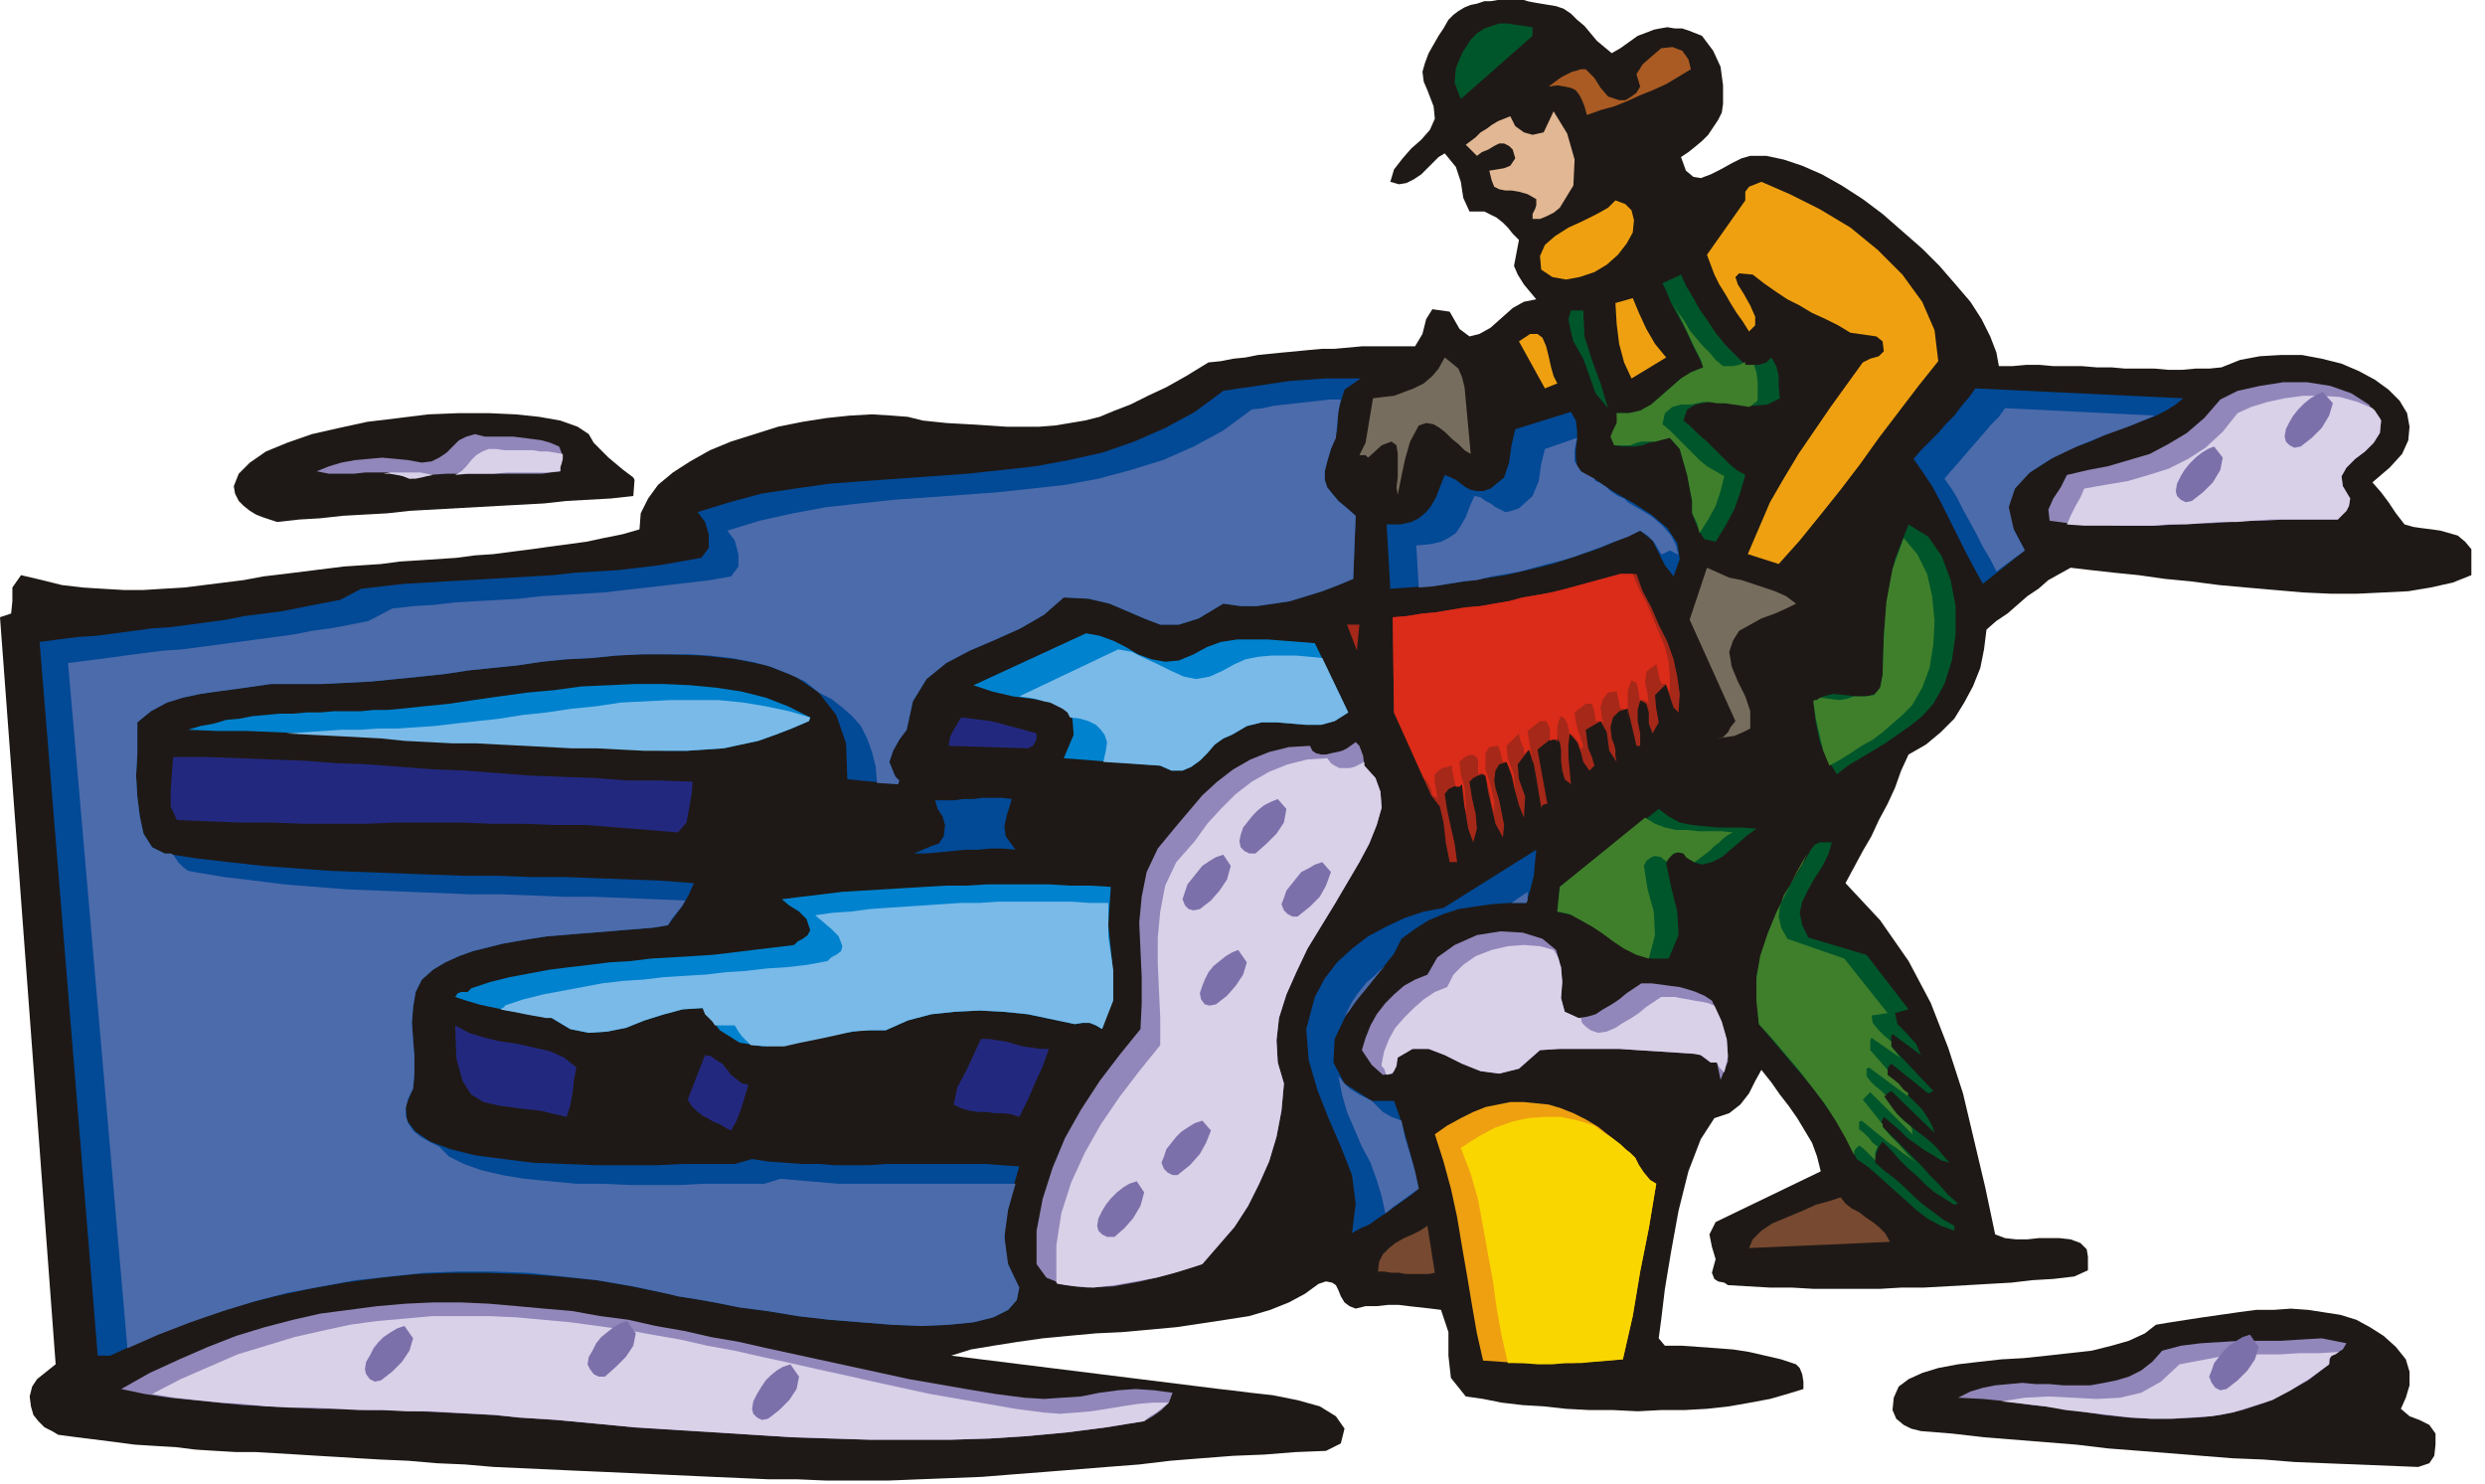 <svg xmlns="http://www.w3.org/2000/svg" fill-rule="evenodd" height="1.2in" preserveAspectRatio="none" stroke-linecap="round" viewBox="0 0 2009 1200" width="2.009in"><style>.pen1{stroke:none}.brush2{fill:#1e1916}.brush3{fill:#00562b}.brush6{fill:#efa011}.brush7{fill:#3f7f2b}.brush8{fill:#9187ba}.brush9{fill:#d8d1e8}.brush10{fill:#776d5e}.brush11{fill:#024996}.brush12{fill:#4c6baa}.brush13{fill:#a52819}.brush15{fill:#0082ce}.brush16{fill:#7abae8}.brush17{fill:#23287f}</style><path class="pen1 brush2" d="m1332 26 5-2 5-1 6-1 6 1h6l6 2 5 2 5 2 9 12 6 13 2 15v15l-1 7-3 6-4 6-4 6-5 5-6 5-5 4-6 4 4 11 6 5 6 1 8-3 8-4 9-5 8-4 7-2h13l14 3 15 5 16 7 16 9 17 11 16 12 16 14 16 14 14 14 13 15 12 14 9 14 7 14 5 13 2 11h11l11-1h11l11 1h23l12 1h12l11 1h24l11 1h11l11-1h11l10-1 15-6 16-3 17-1h17l16 3 16 4 14 6 13 7 11 8 9 9 6 10 2 11-1 11-5 11-10 11-14 12 7 8 6 8 6 9 7 9 7 2 7 1 8 1 7 1 7 2 7 2 6 5 5 6v21l-15 6-18 4-18 3-20 1-21 1h-22l-22-1-23-2-23-2-22-2-23-3-21-2-21-3-20-2-18-2-17-2-9 5-9 5-8 7-9 6-8 7-8 7-9 6-8 7-2 16-3 15-6 15-7 13-8 13-11 11-12 10-14 8-6 13-5 14-6 13-7 13-6 13-7 12-7 13-7 13 28 30 23 33 18 34 14 36 12 37 9 38 9 38 8 38 8 3 9 1h9l9-1h17l9 1 8 3 5 5 1 6v11l-11 5-17 2-17 1-17 2-18 1-17 1-18 1-18 1h-18l-17 1h-54l-17-1h-18l-17-1-17-1-3-2-5-1-3-2-2-5 3-11-3-10-2-10 5-10 85-41-3-12-4-11-6-10-6-10-7-10-7-9-7-10-8-10-5 9-5 10-7 9-9 7-12 4-11 17-10 26-8 32-6 33-5 30-3 25-2 15 5 6h14l14 1 14 1 13 1 13 2 13 3 13 3 12 4 3 3 2 5 1 6v6l-13 4-14 4-16 3-17 3-18 2-18 1h-19l-19 1-20-1h-19l-19-1-18-2-17-1-17-2-15-3-14-2-12-15-2-18v-19l-6-18-8-1-9-1-9-1-8-1h-9l-9 1h-9l-8 2-5-2-4-3-3-5-2-5-2-4-3-2-5-1-6 2-11 8-13 7-15 6-17 5-19 3-20 3-20 3-22 2-22 2-21 1-22 2-21 2-21 3-19 3-18 3-16 5 217 27 9 1 16 2 18 2 20 4 18 5 13 8 7 10-3 12-12 6-25 1-25 2-25 1-26 2-25 2-25 3-26 2-25 2-25 2-26 2-25 2-25 1-26 1-25 1h-50l-23-1h-23l-23-1-23-1-22-1-22-1-22-1-22-1-23-1-22-1-22-1-22-1-23-2-23-1-23-2-23-1-17-1-16-1-17-1-16-1-17-1-17-1h-16l-17-1-16-1-16-2-17-1-16-1-15-2-16-2-16-2-15-2-5-3-6-3-5-5-4-5-2-7-1-8 2-8 4-6 15-12L0 499l9-3 1-10v-11l7-10 17 4 16 4 17 2 16 1 17 1h16l16-1 17-1 16-2 16-2 16-2 16-3 17-2 16-2 16-2 16-2 15-1 15-1 15-2 16-1 15-1 15-1 15-2 15-1 15-2 16-2 14-2 15-2 15-2 14-3 15-3 14-4 1-13 6-12 8-11 12-10 14-9 16-9 17-7 19-6 19-6 20-4 19-3 19-2 18-1 16 1 13 1 12 3 19 2 18 1 16 1 15 1h26l13-1 12-2 12-2 12-3 12-5 13-5 14-7 15-7 16-9 18-11 10-1 10-2 10-1 10-2 10-1 10-1 11-1 10-1 11-1h10l11-1 11-1h43l6-10 3-12 5-8 14 2 8 14 8 6 8-2 9-5 9-8 9-8 9-5 10-2-5-6-5-6-5-8-3-7 4-21-5-5-4-5-4-4-5-4-4-2-6-3h-12l-5-11-2-13-4-12-9-11-5 3-5 5-4 4-5 5-6 4-6 3-6 1-7-2 3-10 7-9 7-8 8-7 7-8 4-9-1-10-5-13-3-7-1-8 2-7 3-8 4-7 4-7 4-6 4-7 4-4 4-3 5-3 5-2 5-1 6-2h5l6-1h21l3 1 5 1 6 1 6 1 6 1 6 2 6 4 5 5 6 5 5 6 5 6 6 5 6 5 7-4 7-5 7-5 8-3z"/><path class="pen1 brush3" d="m1239 29-58 51-5-13 1-12 5-12 7-11 5-5 6-4 6-2 6-2h7l6 1 7 1 7 1v7z"/><path class="pen1" style="fill:#aa5b23" d="m1367 56-10 6-10 6-11 5-10 4-11 5-10 4-11 3-11 4-2-7-2-5-2-4-3-4-4-2-5-1-6-1-7 1 4-3 4-3 3-2 4-2 4-2 4-1 3-1h4l7 7 5 8 6 7 9 3h5l5-3 4-3 3-5-3-10 5-8 8-7 7-6 9-1 8 3 5 7 2 8z"/><path class="pen1" style="fill:#e2b793" d="m1261 168-5 4-6 3-5 2h-6v-4l2-4 1-3v-5l-7-4-7-2-6-1h-5l-5-1-4-2-2-5-2-8 6-1 6-1 5-2 4-6-2-7-3-3-4-2h-4l-4 2-5 3-5 2-4 3-9-9 4-3 4-3 4-4 5-3 4-3 5-3 5-2 5-2 4 8 7 5 7 2 9-2 8-17 11 18 6 21-1 21-11 18z"/><path class="pen1 brush6" d="m1522 276-5-4-7-1-7-1-7-1-10-6-10-5-11-5-10-6-10-5-9-6-10-7-9-7-11-1-3 3 2 6 5 8 5 9 4 9v7l-5 5-5-8-5-7-5-8-4-7-5-8-4-8-3-8-3-8 31-44v-7l3-4 5-2 5-2 23 10 24 12 25 15 22 18 20 20 16 22 10 23 3 25-16 20-16 21-16 21-15 21-16 21-16 20-17 21-17 19-25-8 9-21 9-21 11-19 12-20 13-19 13-19 13-18 13-18 6-3 7-2 4-4-1-8zm-202-88-5 9-7 9-9 8-10 6-12 4-11 2-11-2-9-6-1-11 4-9 8-7 11-7 11-5 12-6 9-5 6-6 8 3 5 5 2 8-1 10z"/><path class="pen1 brush3" d="M1411 295h11l6-2 4-4 4 7 2 8v9l1 9-10 5-11 1-13-1-12-1-12-1-10 2-7 4-3 9 6 5 6 6 7 6 6 6 6 6 6 6 6 5 7 4-4 14-5 14-7 13-8 13-9-2-4-6-3-7-3-8v-10l-4-21-6-21-8-9-6 1-5 2-6 1-5 2-6 1h-11l-6-1-2-7 2-5 3-6-1-8h10l9-2 9-5 8-7 8-7 8-7 8-5 10-4-1-3-3-6-5-10-5-11-6-11-6-11-4-10-3-6 15-7 4 9 6 10 5 9 7 10 6 9 8 10 8 8 8 8z"/><path class="pen1 brush7" d="M1393 296h8l5-1 4-2h1v2h7l2 6 1 8v14l-1 2-2 1-2 2-2 1-6-1-7-1-6-1h-7l-6-1h-5l-5 1-4 1h-9l-7 2-6 5-2 9 6 5 6 6 6 6 6 6 6 6 6 5 7 4 7 4-3 12-4 12-6 11-7 11-1-4-1-4-2-4-2-4v-10l-4-21-6-21-8-9-4 1-4 1-4 1h-11l-4 1-5 2h-13l-3-7 2-5 3-6v-8h10l9-2 9-5 8-7 8-7 8-7 8-5 10-4-2-6-6-12-8-17-8-16 4 7 5 7 4 7 5 6 5 6 6 6 5 6 6 5z"/><path class="pen1 brush6" d="m1347 289-28 17-6-13-4-15-2-16-1-17 14-4 5 12 6 13 7 12 9 11z"/><path class="pen1 brush3" d="m1280 251 1 21 6 19 7 19 6 20-10-12-5-14-5-14-8-14-2-8-2-10 2-7h10z"/><path class="pen1 brush6" d="m1259 310-10 4-21-38 9-6h6l4 3 3 7 2 8 2 9 2 7 3 6z"/><path class="pen1 brush8" d="m1900 403-1 6-2 4-4 4-3 3h-44l-15 1h-15l-14 1-14 1h-15l-14 1-15 1h-29l-14-1h-15l-14-1-15-2-1-9 4-9 6-9 5-10 17-4 16-3 17-5 17-5 15-8 15-9 14-12 13-15 14-7 18-4 19-3h19l19 3 17 6 14 9 10 13-1 10-5 8-7 7-8 6-7 7-4 7 1 8 6 10z"/><path class="pen1 brush9" d="m1671 424 3-7 4-8 4-7 3-7 17-3 18-3 17-5 16-5 16-8 14-9 14-13 12-15 11-5 13-4 14-3 15-2h15l15 1 14 4 12 5 2 2 2 3 2 3 1 2-1 10-5 8-7 7-8 6-7 7-4 7 1 8 6 10-1 6-2 4-4 4-3 3h-55l-14 1-13 1h-14l-13 1-14 1h-14l-13 1h-55l-14-1z"/><path class="pen1 brush10" d="m1184 313 5 54-5-3-5-5-5-4-5-5-5-4-5-3-6-1-6 2-7 13-4 14-3 14-3 15-1-6 1-8v-19l-1-7-4-3-8 3-11 10-2-2h-5l5-10 2-12 2-12 2-12 8-1 9-1 8-3 8-3 8-4 7-6 5-6 5-9 5 4 6 5 3 7 2 8z"/><path class="pen1 brush11" d="m1628 428 9 17-34 27-6-11-7-13-7-14-7-14-7-14-7-13-8-12-7-10 6-7 7-7 7-7 6-7 7-7 6-8 6-7 5-7 168 8-6 5-8 5-10 5-11 4-13 5-14 5-13 6-14 5-13 6-11 7-11 7-8 7-6 9-3 9v10l4 11z"/><path class="pen1 brush12" d="m1614 462-5-10-6-10-5-10-6-11-5-9-5-10-5-8-5-7 6-7 7-8 6-7 7-8 6-7 6-7 6-6 5-7 121 6-19 8-22 8-22 9-21 10-17 11-12 13-5 15 4 18 9 17-23 17z"/><path class="pen1 brush11" d="m1096 417-2 51-12 5-13 5-13 4-13 4-13 2-14 2h-13l-14-2-20 12-16 5h-15l-13-5-14-6-14-6-17-4-20-1-16 14-19 11-20 9-21 9-19 10-16 13-11 18-5 23-6 8-5 9-3 9 4 10 1 2 2 2 1 1-1 3-41-4-1-29-8-23-14-18-19-13-23-9-25-5-27-3-28-1h-21l-21 1-20 2-20 1-20 2-20 3-20 2-19 2-20 3-19 2-20 2-20 2-20 1-20 1h-41l-14 2-14 2-15 2-14 2-14 3-13 4-13 7-11 9v26l-1 17 1 17 2 16 3 14 7 11 10 5 26 4 26 3 27 3 27 2 27 2 27 1 27 1 27 1 28 1h27l27 1h27l27 1 26 1 26 1 26 2-4 9-5 9-6 8-6 8-12 2-12 1-13 1-12 1-12 1-13 1-12 1-12 1-13 2-12 2-11 2-12 3-12 3-11 4-11 5-10 6-9 8-5 10-2 12-1 13 1 14 1 13v14l-1 12-6 14 1 12 7 9 12 8 16 6 20 5 23 3 24 3 25 1 26 1h49l21-1h42l14-4 13 2 14 1 13 1h14l13 1h27l14-1h81l13 1 14 1-7 24-5 25 1 26 11 23-2 10-7 8-12 6-16 4-20 2-22 1-24-1-25-2-25-2-26-3-24-4-23-3-20-4-17-3-13-2-8-2-29-6-29-5-30-3-29-2-29-1h-29l-29 1-29 3-29 4-28 5-28 6-27 7-28 9-26 9-26 11-26 12H79L32 519l15-2 16-2 15-1 15-2 15-2 15-2 15-1 15-2 15-2 15-2 15-3 16-2 15-2 15-3 15-3 16-3 17-9 17-2 18-2 17-1 17-1 18-1 17-1 17-1 17-1 17-1 18-2 17-1 17-1 17-2 17-2 17-3 17-3 6-8v-11l-3-10-6-8 26-8 26-7 27-4 28-4 27-2 28-2 28-2 28-2 28-3 27-3 27-5 27-6 26-9 25-11 24-13 23-17 13-2 14-2 13-2 14-2 14-1 14-1h29l-13 9-5 16-1 17-5 15-3 10-2 8v7l2 6 4 5 5 6 6 5 8 7z"/><path class="pen1 brush12" d="m709 633-1-13-3-12-4-11-5-10-7-8-8-7-9-7-10-5-11-9-13-6-15-6-15-4-17-3-17-2-17-1h-38l-21 1-20 2-20 1-20 2-20 3-20 2-19 2-20 3-19 2-20 2-20 2-20 1-20 1h-41l-14 2-14 2-15 2-14 2-14 3-13 4-13 7-11 9v26l-1 17 1 17 2 16 3 14 7 11 10 5h5l2 1 4 6 4 4 4 3 5 1 24 4 25 3 24 3 25 2 25 2 25 1 25 1 25 1 25 1h25l26 1 25 1h24l25 1 25 1 24 1-3 5-4 5-4 5-3 5-12 2-12 1-13 1-12 1-12 1-13 1-12 1-12 1-13 2-12 2-11 2-12 3-12 3-11 4-11 5-10 6-9 8-5 10-2 12-1 13 1 14 1 13v14l-1 12-4 8-2 8v6l2 6 4 6 6 5 7 4 8 4 8 8 12 6 14 5 17 4 18 3 21 2 21 2h21l22 1h41l18-1h50l13-4 12 1 11 1 12 1 12 1h143l-6 21-3 22 3 22 9 19-2 10-7 8-12 6-16 4-20 2-22 1-24-1-25-2-25-2-26-3-24-4-23-3-20-4-17-3-13-2-8-2-28-6-29-5-28-3-28-3-28-1h-29l-27 1-28 3-28 3-27 5-27 5-27 7-26 8-26 9-26 10-25 11-48-554 16-2 15-2 15-2 15-2 16-2 15-1 15-2 15-2 15-2 15-2 15-2 15-2 15-3 15-2 16-3 15-3 19-10 17-2 17-1 17-2 17-1 18-1 17-1 17-2 17-1 17-1 17-1 17-2 18-2 17-2 17-2 17-2 17-3 6-8v-10l-3-11-6-8 26-8 27-6 27-5 27-3 28-3 28-2 28-2 27-2 28-3 27-3 27-5 26-7 26-8 25-11 24-13 23-17 9-1 9-2 9-1 9-1 9-1 9-1 9-1h9l-2 10-1 10-1 11-4 9-3 10-2 8v7l2 6 4 5 5 6 6 5 8 7-2 51-12 5-13 5-13 4-13 4-13 2-14 2h-13l-14-2-20 12-16 5h-15l-13-5-14-6-14-6-17-4-20-1-16 14-19 11-20 9-21 9-19 10-16 13-11 18-5 23-6 8-5 9-3 9 4 10 1 2 2 2 1 1-1 3-17-1z"/><path class="pen1 brush11" d="m1326 429-11 5-12 5-12 5-12 4-12 4-12 4-12 3-13 3-13 3-13 2-13 2-13 2-13 2-14 1-13 1-14 1-3-52h11l9-2 6-3 6-5 4-5 4-7 3-8 4-10 5 2 4 2 4 3 4 3 4 2 5 1h5l6-2 11-9 4-12 2-14 3-13 45-14 4 7 1 8v7l-1 8v7l1 7 5 6 9 4 7 5 11 7 14 8 14 9 13 11 8 12 2 13-5 14-7-9-5-10-5-10-10-8z"/><path class="pen1 brush12" d="m1350 445-2 1-2 1-2 1h-1l-3-5-3-5-5-5-6-4-10 5-11 4-10 4-11 4-11 4-10 3-12 3-11 3-11 3-11 2-12 2-12 3-11 1-12 2-12 2-12 1-2-34 11-1 9-2 6-3 6-4 4-6 4-7 3-8 4-9 5 1 4 3 4 2 4 3 4 2 4 2 5-1 6-2 11-10 5-12 2-14 3-12 26-9-2 10v9l5 8 11 6 1 2 3 1 3 2 3 2 3 3 3 2 3 2 5 2 3 3 5 3 7 4 8 5 8 7 7 8 4 8 2 8-1-1-2-1-2-1-2-1z"/><path class="pen1 brush2" d="m513 388-1 13-18 2-18 1-18 1-18 2-18 1-19 1-18 1-18 1-18 1-18 1-18 2-18 1-18 1-18 2-17 1-18 2-6-2-6-2-5-2-5-3-5-4-4-4-3-6-1-6 4-10 9-9 13-9 17-7 20-7 22-5 23-5 25-3 24-3 25-1h24l22 1 19 2 17 3 14 5 9 6 4 7 6 6 6 6 6 5 6 5 4 3 4 3 1 2zm216-30-125 22 13-7 14-6 15-4 16-3 17-2 17-1 16-1h17v2z"/><path class="pen1 brush8" d="m452 361 2 5v5l-1 5v5l-15 2h-77l-15 1-15 3-8-3-9-2h-19l-9 1h-20l-10-2 10-4 10-3 11-2 11-1 11-1 11 1 10 1 11 2 8-1 6-3 6-4 5-5 5-5 6-3 7-2 8 2h23l8 1 8 1 7 1 7 2 7 3z"/><path class="pen1 brush9" d="m310 383 5-1h25l5 1 5 1-5 1-4 1-5 1h-5l-5-2-5-1-6-1h-5zm58 1 5-3 4-4 4-5 4-4 5-3 5-2h6l7 1h23l6 1h6l6 1 6 1v4l-1 4-1 3v3l-11 1h-32l-11 1h-21l-10 1z"/><path class="pen1 brush3" d="m1563 569-9 10-10 8-10 7-10 7-10 6-10 6-10 6-9 7-8-13-6-14-3-15-2-17 8-4 8-2 10 1 9 1h8l7-2 4-5 2-10 1-34 3-30 6-30 11-28 16 10 11 16 7 19 4 21v23l-3 21-6 19-9 16z"/><path class="pen1 brush7" d="m1546 570-8 8-8 7-8 7-8 6-9 5-9 6-8 5-9 5-5-12-3-13-3-13-2-14 1-1h2l1-1 2-1 7 1 8 1 6-1 6-2h9l7-1 5-6 2-10 1-31 2-28 5-27 9-25 11 13 8 16 4 18 2 20-1 19-3 19-6 16-8 14z"/><path class="pen1 brush10" d="m1415 589-6 3-7 3-7 1-7 1 5-1 4-4 2-4 4-5-37-82 14-42 9 4 9 4 10 2 9 3 9 3 9 3 9 4 8 6-8 4-9 4-11 4-9 5-9 5-5 8-3 9 2 12 5 12 6 12 4 12v14z"/><path class="pen1 brush13" d="m1323 464 5 14 7 13 6 14 7 14 5 14 3 14 2 14-1 15-4-4-2-6-2-6-2-7-9 9 1 11 2 11-5 9-3-8v-9l-2-7-5-3-2 8v9l2 10v10h-3l-7-30-7 2-5 5-2 8 1 9 2 5 1 4v5l1 5-6-9-2-15-5-9-12 7 1 8 1 7 3 7 2 7-4 4-5-7-2-8-3-8-6-7-1 9v10l1 11 1 11-5-4-2-7-1-8v-9l-1-6-3-4-5 2-10 8 8 44h-2l-2 1-1 2-2-12-2-12-2-11-4-12-9 12 1 12 5 14-1 17-4-10-3-11-3-13-4-11-6 2-3 5-1 8 1 6 3 10 2 10 2 10-1 10-6-11-3-13-3-13-2-13-3-1-3 1-4 2-3 3 2 13 3 13 1 12-3 11-4-11-2-12-2-12-1-12-3 1-4 1-4 2-3 4 2 13 3 14 3 13 2 15h-6l-3-15-2-17-3-13-7-9-30-67-1-77 12-1 12-2 11-1 12-2 12-2 12-1 11-2 12-2 11-3 12-2 11-2 12-3 11-3 11-3 11-3 11-3h13z"/><path class="pen1" style="fill:#db2b19" d="m1320 464 5 12 6 11 5 12 5 12 5 12 3 12 1 12v13l-1-2-1-2-1-2v-1h-3v1l-2-4-1-4-1-5-1-4-8 6-1 9 2 9 1 9-1-2-1-1-2-1h-3v3l-1-7-1-6-1-4-4-2-3 8v17l1 8-1-10h-6l-3-14-7 1-4 5-2 7 1 8v1l1 1v2l-1-1h-5l-1-8-2-6h-5l-9 7 1 8 2 7 2 6 2 6-2 3-1-4-2-3-2-3-4-3v1l-1-5-1-4-2-4-3-2-2 4-1 5v12l-1-2h-3l-2 1v-10l-3-6h-5l-10 8 4 25v-2l-1-3-1-3-1-2-1 1-1 1-1 1h-1v-4l-2-4-1-3-1-5-10 10 1 10 5 13 1 14-1-6-1-6-2-6-3-6h-3l-1-4-1-4-1-3-1-2-7 1-3 5v13l3 9 2 8 2 9v9l-2-7-1-7-2-8-2-8-1-1-2-1h-1l-2 1v-11l-1-3-4-2-4 1-3 2-3 3 1 10 3 10 1 11v10l-1-6v-6l-1-5-1-6-1 1-1 1h-3l-1-4-1-5-1-4v-4l-4 1-4 1-3 2-3 3v6l1 6 1 6 2 6-1-3-1-2-2-1-2-1-1-5-2-4-2-3-2-2-24-53-1-77 12-1 12-2 11-1 12-2 12-2 12-1 11-2 12-2 11-3 12-2 11-2 12-3 11-3 11-3 11-3 11-3h10z"/><path class="pen1 brush13" d="m1097 526-8-21h10l-2 21z"/><path class="pen1 brush15" d="m965 529 11-6 11-4 13-2h25l13 1 13 1 12 1 27 56-11 7-11 3h-12l-12-1-12-1h-12l-12 3-12 7-7 3-7 5-6 7-6 6-7 5-7 3h-9l-9-4-78-6 8-19-1-13-6-8-11-5-15-3-16-2-17-4-15-5 91-42 11 2 11 4 10 5 10 6 11 4 11 2 11-1 12-5z"/><path class="pen1 brush16" d="m989 542 9-5 9-4 10-2 11-1h20l11 1 10 1 21 44-11 7-11 3h-12l-12-1-12-1h-12l-12 3-12 7-7 3-7 5-6 7-6 6-7 5-7 3h-9l-9-4-46-3 2-9 1-7-2-6-3-4-4-4-6-3-7-2-8-1-2-4-4-3-4-2-6-3-5-1-7-2-6-1-7-1 80-38 11 2 10 5 11 5 10 5 11 5 10 2 11-2 11-5z"/><path class="pen1 brush15" d="m655 580-1 3-14 6-13 5-14 5-14 3-14 3-15 1-15 1h-15l-25-1-24-1-24-1-25-1-24-1-25-1-24-2-24-1-24-1-25-1-24-2-24-1-24-1-24-1h-24l-24-1 10-3 11-2 10-3 11-1 10-2 11-1 11-1h11l11-1h11l11-1h22l10-1h11l11-1 19-2 20-2 20-3 21-3 22-3 22-2 22-3 22-1 22-1h22l22 1 21 2 20 3 20 5 18 7 18 9z"/><path class="pen1 brush16" d="m231 593 15-1 15-1 15-1h15l15-1h15l15-1 15-1 17-2 18-2 18-2 19-3 19-2 20-3 20-2 20-3 20-1 20-1h39l20 2 18 3 19 4 17 5-1 3-14 6-13 5-14 5-14 3-14 3-15 1-15 1h-34l-20-1-19-1h-20l-19-1-19-1-20-1-19-1h-19l-19-1-20-1-19-2-19-1-19-1-20-1-19-1z"/><path class="pen1 brush17" d="M838 593v4l-1 3-2 3-4 2-64-2 1-7 3-6 3-5 3-5 8 1 8 1 8 1 8 2 7 2 8 2 7 2 7 2z"/><path class="pen1 brush8" d="m1103 619 9 10 4 11 1 13-4 14-6 15-8 15-10 17-10 17-11 18-11 18-9 19-8 18-6 19-2 18 1 18 5 17-2 22-4 21-6 20-8 18-9 18-11 17-13 15-13 15-13 4-17 5-20 5-22 4-21 1-18-2-15-6-8-11v-27l5-26 8-25 10-24 13-23 15-23 16-21 17-21 1-21v-21l-1-22-1-22 2-21 4-20 9-19 14-17 11-13 11-13 12-11 13-10 14-8 15-6 16-4 17-1 2 4 3 2 4 1h4l4-1 5-1 4-1 4-2 7-5 3 3 3 8 1 8z"/><path class="pen1 brush9" d="m855 1038-1-1v-30l4-26 8-25 11-24 13-23 15-22 16-21 17-21v-22l-1-22-1-22v-21l2-21 4-21 9-19 15-17 10-14 11-12 12-12 13-10 14-8 15-6 16-4 16-1 3 4 3 2 4 2h8l4-1 4-2 4-2v3l9 10 4 11 1 13-4 14-6 15-8 15-10 17-10 17-11 18-11 18-9 19-8 18-6 19-2 18 1 18 5 17-2 22-4 21-6 20-8 18-9 18-11 17-13 15-13 15-9 3-13 4-15 4-17 3-17 3-17 2-15-1-14-2z"/><path class="pen1 brush3" d="m1361 690-5-1-4 2-3 3-2 4 4 19 5 20 1 19-8 19h-14l-12-4-11-5-10-7-10-7-10-6-11-6-12-3 2-20 80-63 8 6 9 5 10 2 10 1 10 1h21l11 1-7 5-7 6-7 6-7 6-8 4-8 2-7-2-8-7z"/><path class="pen1 brush7" d="m1343 693-5-1-3 1-4 3-2 4 3 19 5 18 1 19-5 19-10-3-10-5-9-6-8-6-9-6-9-5-9-5-10-2 2-20 69-56 8 5 8 3 9 2h9l9 1h19l9 1-4 2-4 3-3 3-4 3-4 4-4 3-4 3-4 3-2-1-2-1-3-2-2-3-4-1-4 1-3 3-3 4v-1l-2-1-1-1-1-1z"/><path class="pen1 brush17" d="m560 632-1 11-2 11-2 11-7 8-24-2-25-2-25-2h-25l-26-1h-25l-25-1h-52l-25 1h-51l-26-1h-25l-26-1-25-1-5-11v-13l1-14 1-13h27l26 1 26 1 27 1 26 2 26 1 26 2 26 2 26 1 26 2 26 2 26 1 27 1 26 2h26l27 1z"/><path class="pen1 brush11" d="m821 687-10-1h-10l-10 1h-11l-10 1-10 1-11 1h-10l7-3 7-3 6-2 4-6 1-9-2-7-4-6-2-7h15l8-1h8l7-1h16l8 1-4 13-2 9 1 8 8 11z"/><path class="pen1 brush3" d="m1481 681-3 10-5 10-6 9-5 9-5 10-2 9 2 10 5 10 47 14 34 44-11 3 2 9 8 8 7 8 4 9-23-17-1 2v8l34 36-4 2-30-24-2 2-1 2v5l5 5 6 6 6 6 5 5 6 6 4 6 4 7 2 6-35-34-6 4 5 8 7 8 7 6 7 6 8 6 7 6 6 7 6 7-7-2-6-4-7-4-7-5-7-5-6-6-7-6-6-5-1 2-1 2 1 2v2l8 8 7 7 8 8 8 8 7 8 8 8 7 8 8 7-3 1-8-5-8-5-7-6-7-7-8-7-7-7-6-7-7-7-3 4-2 5-1 5v3l8 7 8 6 8 7 7 7 8 7 8 6 8 6 9 5v4l-11-4-11-6-9-7-10-9-9-8-10-9-9-8-10-7-7-15-8-14-10-14-10-14-11-13-11-13-11-13-11-13-2-20v-19l4-18 6-18 7-17 8-17 10-16 9-16 3-4 4-2h10z"/><path class="pen1 brush7" d="m1461 690-4 9-5 8-5 9-5 8-3 9-1 8 2 9 5 9 46 16 35 44-13 2 1 6 4 5 5 5 6 5v4l7 9-23-16-1 2v8l14 16v4l4 3 5 4 4 5 4 3-1 2-31-23-2 1v6l3 4 4 4 5 4 4 4h-2l5 7 5 7 6 6 6 5 1 2v4l-34-34-6 6 4 5 4 5 4 5 4 5v2l6 7 7 7 7 8 7 7-5-4-6-4-5-4-6-4-6-5-5-4-6-5-5-4-2 1v6l4 3 4 4 3 4 4 3-1 2-1 3v6l-3-3-3-3-3-3-4-3-1 1-2 2-1 2v3l-7-14-8-14-9-14-10-13-10-13-11-13-11-13-11-12-2-19v-18l3-18 6-18 7-17 8-16 8-16 9-16z"/><path class="pen1 brush11" d="M1109 890h18l6 17 5 18 5 18 4 18-6 5-7 5-7 5-7 5-6 4-7 5-7 3-7 4 3-24-3-23-9-23-10-23-9-23-7-24-2-25 7-26 8-15 10-13 12-11 13-10 15-8 15-7 15-5 16-3 75-47-1 10-1 11-3 12-3 10h-14l-14 1-14 2-13 2-12 4-12 5-11 7-11 8-6 12-12 15-14 17-13 18-9 19-1 19 9 17 22 14z"/><path class="pen1 brush12" d="m1120 981-3-14-4-13-5-14-7-13-6-14-6-14-4-14-3-15 4 5 5 5 8 5 10 5 4 4 5 5 7 4 8 3 3 14 4 13 4 14 3 14-7 5-7 5-7 5-6 5zm-33-159 3-6 3-6 4-6 4-5 4-5 5-4 5-5 5-4-4 4-4 5-4 5-4 5-5 6-4 5-4 6-4 5zm135-92 13-9v7l-1 2h-12z"/><path class="pen1 brush15" d="m891 832-5-3-5-2h-6l-6 1-19-4-19-4-20-2-19-1-20 1-19 2-19 5-18 8h-19l-20 3-21 4-20 4-19 2-19-3-16-10-14-18-16 1-15 4-16 5-15 6-15 3-15 1-15-3-15-9-10-2-10-1-10-2-10-2-10-2-9-2-10-3-9-3 2-3 3-1h5l3-3 15-5 16-4 16-3 16-3 16-2 17-2 16-2 17-1 16-2 17-1 17-1 16-1 17-2 16-2 17-2 16-2 3-3 4-2 4-3 2-4-3-9-6-6-8-5-6-5 16-2 17-2 16-2 17-1 17-1 16-1 17-1 17-1h16l17-1h50l17 1h16l17 1-2 31 3 29 1 29-9 26z"/><path class="pen1 brush16" d="m607 845-4-4-3-3-3-4-3-5h-16l-2-3-3-3-3-3-2-5-16 1-15 4-16 5-15 6-15 3-15 1-15-3-15-9h-5l-5-1-6-1-5-1-5-1-5-1-6-1-5-1h1l1-1 2-1v-1l15-5 16-4 16-3 16-3 16-3 17-2 16-1 17-2 16-1 17-1 17-2 16-1 17-2 16-1 17-2 16-3 3-3 4-2 4-3 1-4-3-8-6-6-7-6-6-5 14-2 15-1 15-2 14-1 15-1 15-1 15-1 15-1h15l15-1h59l15 1h15v27l4 27v25l-9 23-5-3-5-2h-6l-6 1-19-4-19-4-20-2-19-1-20 1-19 2-19 5-18 8h-13l-14 1-13 3-14 3-15 3-13 3h-14l-13-1z"/><path class="pen1 brush8" d="m1276 823 7-1 7-2 6-4 7-4 6-4 6-5 6-4 6-4h8l8 1 7 1 8 1 7 2 6 2 7 3 6 4 7 15 5 17 1 17-6 15-3-14h-5l-4-3-4-3-5-1-15-1-15-1-16-1-15-1h-48l-16 1-17 15-16 4-15-2-15-6-14-7-13-5h-13l-12 7-4 13-8 1-9-8-8-12 3-10 4-10 5-9 7-9 7-7 8-7 9-5 10-4 8-14 14-10 18-8 19-3 18 1 16 5 11 9 4 14 1 12-1 13 3 11 11 5z"/><path class="pen1 brush9" d="m1292 835 7-1 7-3 6-4 7-4 6-4 6-5 6-4 6-4h11l5 1 6 1 5 1 6 1 5 1 5 2 6 13 4 14 1 14-3 13-1-1-1-1-1-1-1-1-2-4h-5l-4-3-4-3-5-1-15-1-15-1-16-1-15-1h-48l-16 1-17 15-16 4-15-2-15-6-14-7-13-5h-13l-12 7-1 7-2 4-2 2-4 1-1-2-1-3-2-2v-2l2-10 4-10 5-9 7-8 8-8 8-7 9-6 10-4 5-10 8-8 10-7 13-5 13-3 13-1 13 1 11 3 2 3 2 4 1 4 1 3 1 12-1 13 3 11 11 5h2l1 4 3 3 4 3 6 2z"/><path class="pen1 brush17" d="m824 903-6-2-7-1h-7l-6-1h-7l-7-1-7-2-6-3 3-14 7-13 6-13 6-13h7l6 1 7 1 7 2 7 2 7 1 7 1h7l-5 14-6 13-6 14-7 14zm-358-40-2 10-1 10-2 11-3 9-21-5-18-2-15-2-13-3-10-6-7-11-5-18-1-27 11 6 13 4 13 3 14 2 13 3 13 3 11 5 10 8zm125 51-4-2-5-3-5-2-5-3-4-2-5-4-4-4-3-5 14-36 5 1 4 3 5 3 4 5 3 4 5 4 4 3 5 1-3 10-3 10-4 10-4 7z"/><path class="pen1 brush6" d="m1339 957-6 36-7 35-6 36-8 35-14 1-13 1-14 1h-43l-14-1-15-1-5-22-4-23-4-24-4-23-4-24-5-23-6-22-7-22 10-7 11-6 10-5 10-4 10-2 10-2h11l10 1 10 1 10 3 10 4 10 5 10 6 10 8 10 8 10 9 3 6 4 6 5 6 5 3z"/><path class="pen1" style="fill:#f9d600" d="m1219 1102-5-22-4-22-3-22-4-22-4-22-4-22-6-21-8-21 14-9 13-7 14-5 13-3 14-1h13l14 3 13 4 4 3 4 3 5 3 4 3 4 3 4 4 4 3 4 4 3 6 4 6 5 6 5 3-6 36-7 35-6 36-8 35-11 1-12 1-11 1h-12l-11 1h-12l-12-1h-12z"/><path class="pen1" d="m1414 1009 3-7 7-7 9-6 12-5 12-5 11-5 11-3 9-3 4 5 5 4 6 3 5 4 6 4 5 4 5 5 4 7-114 5zm-300 19 1-8 3-6 5-5 5-4 7-4 7-3 6-3 6-4 6 38-5 1h-18l-6-1h-6l-6-1h-5z" style="fill:#774930"/><path class="pen1 brush2" d="M1969 1159v9l-1 9-4 6-9 3-25-1-25-1-25-1-25-1-25-2-25-1-25-2-25-2-25-2-26-2-25-3-25-2-25-2-25-2-26-3-25-2-8-2-6-3-6-5-3-7 1-10 4-9 8-6 11-5 13-4 16-3 17-2 18-2 18-1 19-2 18-2 18-2 16-4 14-4 13-6 9-7 12-2 13-2 13-2 14-2 14-2 15-2h14l14-1 14 1 13 2 13 2 13 4 11 6 11 7 10 9 8 10 3 10v11l-3 10-4 9 7 6 8 3 8 4 5 7z"/><path class="pen1 brush8" d="m1883 1103-17 13-18 10-17 8-18 6-18 4-18 2-19 1h-19l-19-1-19-2-19-3-19-3-20-2-20-3-20-2-20-1 10-5 10-3 10-2 11-1 11-1 11 1h11l11 1h22l11-2 10-2 10-3 10-5 9-7 8-9 15-4 16-2 16-1 16-1h33l16-1 17-1 20 4-3 5-5 3-5 3-1 6z"/><path class="pen1 brush9" d="m1618 1133 19-3 19-1 20 1 19 1 19-1 17-4 16-9 15-14 16-3 16-3 16-1 16-1h17l16-1h16l16-1-3 2-3 1-2 3v4l-15 11-16 10-15 8-16 5-16 5-17 3-16 1-17 1h-16l-17-1-17-2-17-2-18-2-17-3-17-2-18-2z"/><path class="pen1 brush8" d="m925 1149-31 5-31 4-32 3-31 2-32 1h-64l-32-1-32-1-31-2-32-2-32-2-32-2-31-3-32-3-31-2-20-2-20-1-20-1-20-1-20-1h-21l-20-1h-20l-21-1-20-1-20-1-20-2-20-2-20-2-20-3-19-4 23-13 24-11 23-10 23-9 23-7 23-6 22-5 23-3 23-3 23-2 22-1h23l22 1 23 2 22 2 23 2 22 4 23 3 22 5 23 4 22 5 23 4 22 5 23 5 23 5 23 5 23 5 23 5 23 4 23 4 24 4 23 3 16 1 15-1 15-1 15-3 15-2 14-1 15 1 15 2-3 8-6 6-7 5-7 4z"/><path class="pen1 brush9" d="m123 1127 23-12 23-10 23-10 23-7 23-7 22-5 23-5 22-3 23-2 22-2h44l23 1 22 2 22 2 22 3 22 3 22 4 23 4 22 5 22 4 22 5 23 5 22 5 23 5 22 5 23 5 23 5 23 4 23 4 23 4 23 3 13 1 13-1 12-1 13-2 12-2 13-2 12-1h13l-5 4-5 4-5 3-5 4-31 5-31 4-32 3-31 2-32 1h-64l-32-1-32-1-31-2-32-2-32-2-32-2-31-3-32-3-31-2-18-2-18-1-18-1-19-1h-18l-19-1h-19l-19-1-18-1h-19l-19-1-19-2-18-1-19-2-18-2-18-3z"/><path class="pen1" d="m979 914-4 10-5 9-8 9-10 8h-4l-4-2-3-3-2-5 2-5 2-6 4-5 4-5 4-4 6-4 5-3 6-2 7 8zm29-136-3 10-6 9-7 8-9 7-5 1-4-1-3-4-1-5 2-6 2-5 3-6 4-5 5-4 5-4 5-3 5-2 7 10zm-13-78-3 11-6 9-7 8-9 7-5 1-4-1-3-3-2-5 2-6 2-6 4-5 4-5 4-5 6-4 5-3 6-2 6 9zm81 5-4 11-5 9-8 8-10 8h-4l-4-2-3-3-2-5 2-5 2-6 4-5 4-5 4-5 6-3 5-3 6-2 7 8zm-36-51-2 11-6 9-8 8-9 8h-5l-4-2-3-3-1-5 1-5 2-6 4-5 4-5 4-4 5-4 6-3 5-2 7 8zM925 964l-3 11-6 10-7 8-8 7h-6l-4-2-3-3-1-4 1-6 3-6 3-5 4-5 5-5 5-4 5-3 6-2 6 9zm-279 149-2 10-6 9-8 8-9 7-5 1-4-2-3-3-1-4 1-6 3-6 3-5 4-6 4-4 5-4 5-3 6-2 7 10zm-132-35-2 10-6 9-8 8-9 8h-5l-4-2-3-4-2-4 1-6 3-5 3-6 4-5 5-4 5-4 5-3 6-2 7 10zm-180 4-3 10-6 9-8 8-9 7-5 1-4-2-3-4-1-4 1-6 3-5 3-6 4-5 4-4 6-4 5-3 6-2 7 10zm1552-756-3 10-6 10-8 8-9 7-5 1-4-2-3-3-1-4 1-6 3-6 3-5 4-5 5-5 5-4 5-3 5-2 8 9zm-89 44-2 10-6 10-8 8-9 7-5 1-4-2-3-3-1-4 1-6 3-6 3-5 4-5 5-5 5-4 5-3 5-2 7 9zm29 719-3 10-6 9-8 8-9 7-5 1-4-2-3-4-2-5 2-5 2-6 4-5 4-5 4-4 6-4 5-3 6-2 7 10z" style="fill:#7c70aa"/></svg>
